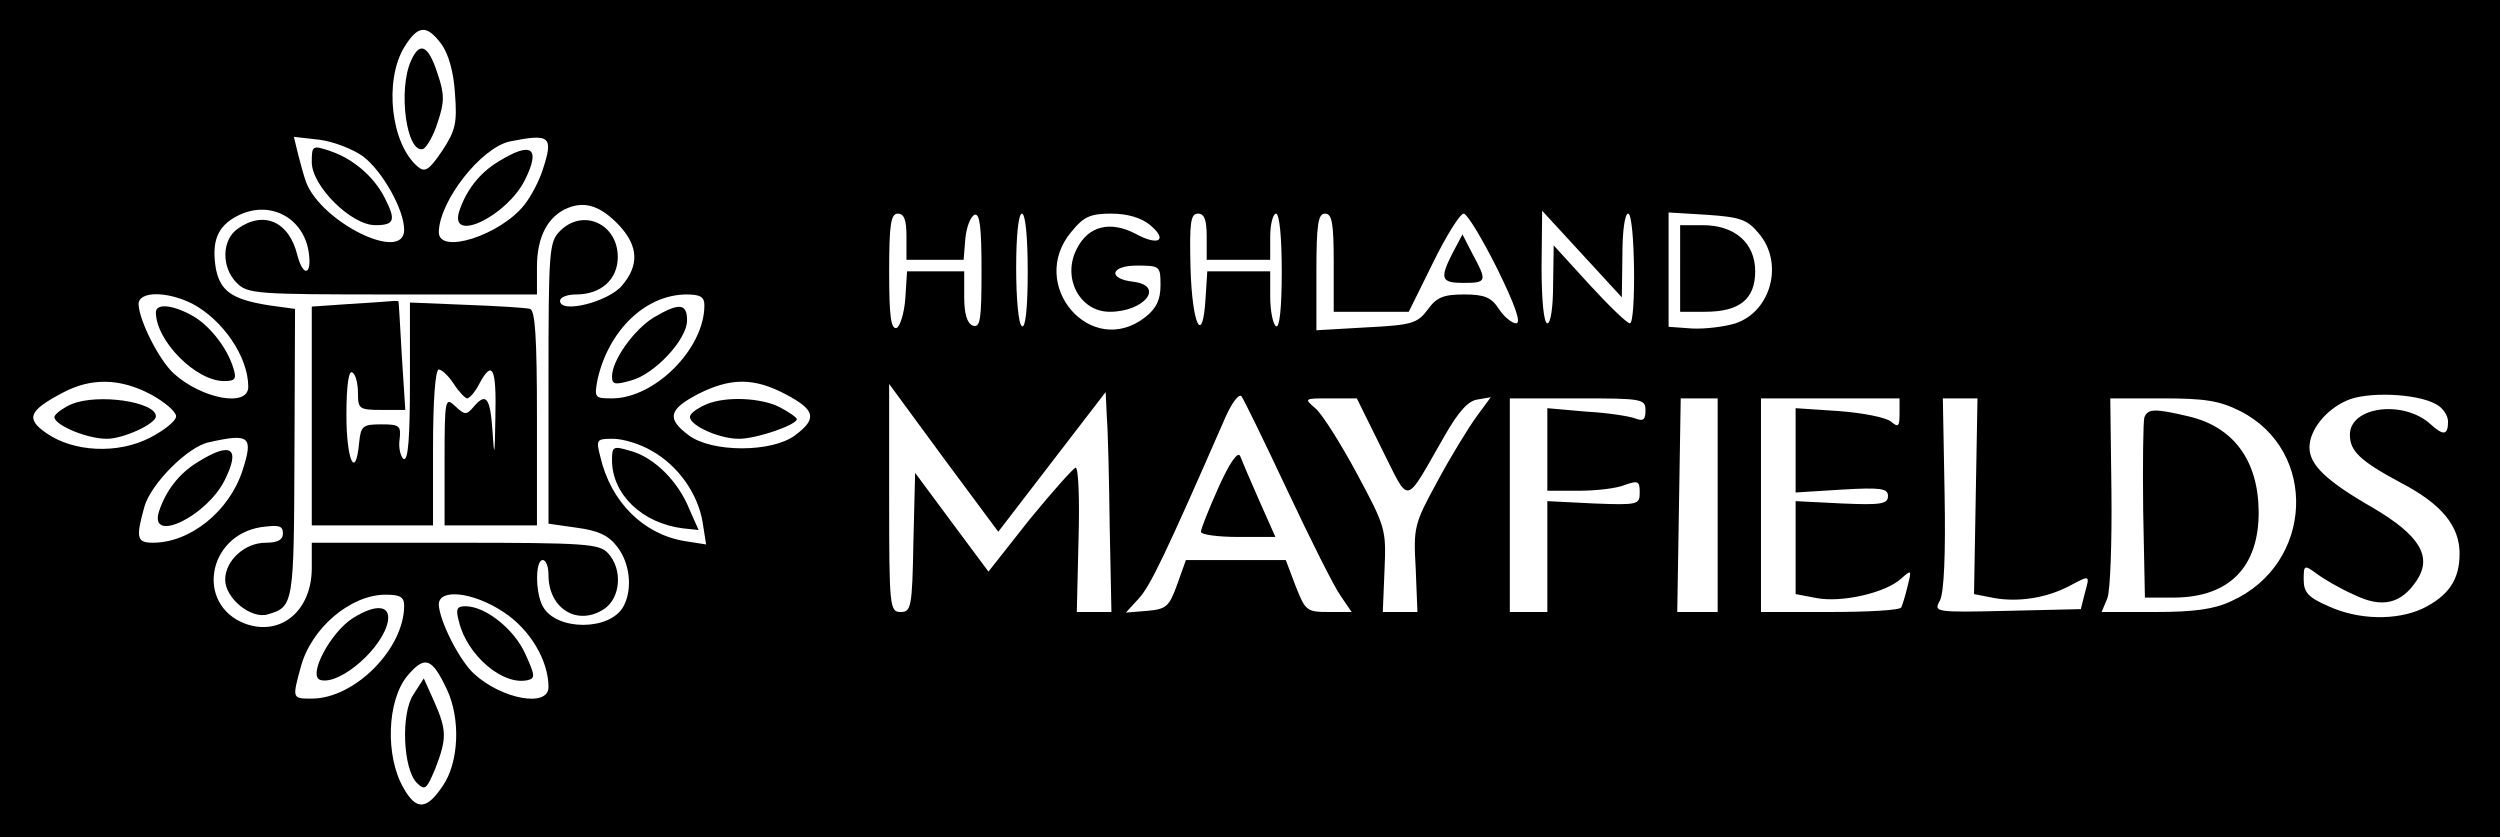 <?xml version="1.0" standalone="no"?>
<!DOCTYPE svg PUBLIC "-//W3C//DTD SVG 20010904//EN"
 "http://www.w3.org/TR/2001/REC-SVG-20010904/DTD/svg10.dtd">
<svg version="1.0" xmlns="http://www.w3.org/2000/svg"
 width="433pt" height="145pt" viewBox="0 0 433 145"
 preserveAspectRatio="xMidYMid meet">

<g transform="translate(0,145) scale(0.1,-0.1)"
fill="#000000" stroke="none">
<path d="M0 725 l0 -725 2165 0 2165 0 0 725 0 725 -2165 0 -2165 0 0 -725z
m765 648 c12 -17 21 -49 23 -85 4 -51 1 -64 -22 -99 -23 -34 -30 -38 -42 -28
-47 39 -59 149 -24 207 24 39 39 40 65 5z m175 -217 c-6 -19 -20 -46 -32 -61
-41 -52 -148 -87 -148 -47 1 54 73 146 123 157 70 14 76 9 57 -49z m-311 23
c33 -25 71 -92 71 -127 0 -58 -144 13 -170 83 -4 11 -10 33 -14 49 l-7 29 44
-5 c24 -3 58 -16 76 -29z m444 -120 c33 -36 34 -69 4 -104 -24 -28 -107 -49
-107 -26 0 6 12 11 28 11 43 0 72 26 72 65 0 57 -60 85 -100 45 -19 -19 -20
-33 -20 -264 l0 -243 49 -7 c37 -5 55 -13 70 -33 22 -28 27 -73 11 -103 -23
-43 -117 -43 -140 0 -13 24 -13 80 0 80 6 0 10 -12 10 -26 0 -58 50 -89 96
-59 29 19 33 69 7 97 -15 16 -37 18 -265 18 l-248 0 0 -44 c0 -74 -54 -119
-116 -96 -85 33 -65 152 28 167 31 4 38 3 38 -11 0 -11 -9 -16 -30 -16 -36 0
-70 -31 -70 -64 0 -32 45 -69 74 -60 45 13 45 18 46 279 l1 250 -44 6 c-64 10
-85 24 -93 63 -8 47 2 74 37 92 56 29 116 -3 124 -65 5 -38 -10 -41 -20 -3
-14 58 -58 78 -103 46 -28 -19 -29 -67 -2 -94 19 -19 33 -20 270 -20 l250 0 0
48 c0 52 19 88 54 102 30 12 57 3 89 -31z m497 -19 l0 -40 49 0 50 0 3 37 c2
20 9 38 16 41 9 3 12 -21 12 -97 0 -85 -2 -99 -15 -95 -10 4 -15 20 -15 50 l0
44 -49 0 -50 0 -3 -47 c-2 -26 -9 -48 -15 -51 -10 -3 -13 21 -13 97 0 83 3
101 15 101 11 0 15 -11 15 -40z m210 -61 c0 -64 -4 -98 -10 -94 -6 3 -10 48
-10 101 0 56 4 94 10 94 6 0 10 -40 10 -101z m211 82 c33 -27 16 -38 -24 -16
-44 23 -82 14 -102 -26 -26 -50 5 -109 57 -109 60 0 96 45 41 52 -45 5 -40 28
6 28 40 0 41 -1 41 -34 0 -25 -7 -40 -26 -55 -94 -74 -206 56 -128 148 21 26
33 31 69 31 27 0 51 -7 66 -19z m99 -21 l0 -40 55 0 55 0 0 40 c0 22 5 40 10
40 6 0 10 -40 10 -101 0 -64 -4 -98 -10 -94 -5 3 -10 26 -10 51 l0 44 -54 0
-55 0 -3 -47 c-5 -83 -23 -47 -26 52 -2 80 0 95 13 95 11 0 15 -11 15 -40z
m220 -45 l0 -85 65 0 65 0 42 85 c23 47 47 85 53 85 6 0 32 -43 58 -95 32 -65
42 -95 33 -95 -7 0 -21 11 -30 25 -13 20 -25 25 -60 25 -36 0 -48 -5 -63 -26
-18 -24 -27 -27 -106 -31 l-87 -5 0 101 c0 83 3 101 15 101 12 0 15 -16 15
-85z m500 13 c0 41 4 72 10 72 12 0 14 -190 3 -190 -5 0 -36 30 -70 67 l-62
68 -1 -67 c0 -39 -4 -68 -10 -68 -6 0 -10 39 -10 98 l1 97 69 -75 69 -75 1 73z
m236 38 c44 -51 22 -135 -40 -156 -19 -6 -53 -10 -75 -9 l-41 3 0 99 0 99 66
-4 c58 -4 70 -8 90 -32z m-2713 -122 c53 -28 97 -92 97 -144 0 -36 -80 -21
-129 23 -26 24 -60 92 -61 120 0 23 49 23 93 1z m887 -3 c0 -75 -86 -161 -160
-161 -30 0 -31 1 -25 33 19 84 82 146 153 147 25 0 32 -4 32 -19z m-959 -154
c24 -13 44 -30 44 -38 0 -8 -20 -24 -45 -37 -56 -29 -133 -25 -180 8 -36 25
-30 39 29 70 49 26 99 25 152 -3z m1100 0 c51 -27 55 -42 16 -71 -40 -30 -144
-30 -184 0 -39 29 -35 45 17 72 56 28 96 28 151 -1z m461 -117 l93 121 2 -43
c2 -24 4 -109 5 -191 l3 -147 -30 0 -30 0 3 125 c2 69 0 125 -5 125 -4 -1 -40
-41 -80 -90 l-71 -90 -64 86 -63 85 -3 -120 c-2 -113 -4 -121 -22 -121 -19 0
-20 8 -20 197 l0 198 94 -128 95 -128 93 121z m408 -50 c40 -85 81 -167 92
-182 l19 -28 -39 0 c-39 0 -41 2 -58 45 l-17 45 -86 0 -87 0 -15 -42 c-14 -39
-19 -43 -52 -46 l-37 -3 22 24 c20 21 48 80 149 311 11 26 24 44 29 40 4 -5
40 -79 80 -164z m1989 150 c12 -6 21 -20 21 -30 0 -24 -8 -25 -30 -5 -47 43
-140 31 -140 -18 0 -28 17 -45 88 -83 71 -37 102 -75 102 -123 0 -45 -19 -73
-64 -95 -45 -21 -111 -20 -163 4 -35 15 -43 24 -43 46 0 26 1 26 23 10 12 -9
41 -26 64 -36 49 -24 82 -16 109 25 27 41 5 78 -77 126 -80 46 -109 74 -109
104 0 30 28 65 64 81 34 16 121 13 155 -6z m-1826 -77 c50 -99 38 -101 109 22
24 42 41 61 57 63 l23 4 -25 -34 c-13 -18 -44 -68 -67 -111 -41 -75 -42 -80
-38 -152 l3 -75 -30 0 -30 0 3 73 c3 70 2 74 -48 167 -28 52 -60 103 -72 113
-20 17 -19 17 26 17 l46 0 43 -87z m457 66 c0 -16 -4 -19 -17 -14 -10 4 -48
10 -85 12 l-68 6 0 -72 0 -71 54 0 c30 0 66 4 80 10 23 8 26 7 26 -13 0 -21
-3 -22 -80 -19 l-80 4 0 -96 0 -96 -32 0 -33 0 0 185 0 185 118 0 c112 0 117
-1 117 -21z m125 -164 l0 -185 -35 0 -35 0 3 185 3 185 32 0 32 0 0 -185z
m315 159 c0 -23 -2 -25 -15 -14 -9 7 -49 15 -90 18 l-75 5 0 -73 0 -73 80 5
c68 4 80 2 80 -11 0 -14 -12 -16 -80 -13 l-80 4 0 -80 0 -81 37 -7 c43 -8 119
9 146 34 18 16 18 15 11 -13 -4 -17 -9 -33 -11 -37 -2 -5 -58 -8 -124 -8
l-119 0 0 185 0 185 120 0 120 0 0 -26z m132 -143 l-3 -170 36 -7 c41 -7 89 0
129 21 36 19 36 20 27 -12 l-7 -28 -128 -3 c-126 -3 -127 -2 -116 18 7 14 10
78 8 186 l-3 164 30 0 30 0 -3 -169z m458 147 c136 -69 127 -265 -15 -329 -29
-14 -64 -19 -132 -19 l-93 0 10 24 c5 13 8 96 7 185 l-2 161 90 0 c74 0 99 -4
135 -22z m-3460 -103 c-23 -71 -91 -125 -155 -125 -28 0 -30 8 -15 62 11 40
76 105 112 112 71 16 77 10 58 -49z m709 34 c45 -25 80 -74 88 -124 l6 -38
-38 6 c-71 12 -127 68 -145 145 -8 31 -7 32 22 32 17 0 47 -9 67 -21z m-429
-268 c0 -75 -86 -161 -160 -161 -34 0 -34 0 -19 55 18 67 86 125 147 125 25 0
32 -4 32 -19z m172 -11 c46 -30 78 -84 78 -130 0 -36 -81 -21 -129 23 -26 24
-60 92 -61 120 0 28 59 22 112 -13z m-98 -134 c24 -51 21 -126 -7 -167 -28
-42 -46 -43 -68 -4 -32 55 -29 152 7 195 30 35 42 31 68 -24z"/>
<path d="M712 1345 c-23 -50 -8 -162 21 -153 6 3 18 23 25 46 12 35 12 49 0
84 -16 50 -31 57 -46 23z"/>
<path d="M863 1170 c-33 -20 -56 -50 -68 -87 -16 -55 83 -7 114 55 28 56 12
68 -46 32z"/>
<path d="M540 1169 c0 -41 68 -109 110 -109 34 0 36 9 16 48 -19 37 -55 67
-93 80 -32 11 -33 10 -33 -19z"/>
<path d="M598 923 l-58 -4 0 -189 0 -190 105 0 105 0 0 135 c0 81 4 135 10
135 5 0 17 -11 26 -25 9 -14 20 -25 23 -25 4 0 14 11 21 25 23 43 30 28 28
-57 -1 -69 -2 -73 -5 -25 -4 59 -11 68 -33 42 -12 -14 -15 -14 -31 1 -18 17
-19 14 -19 -94 l0 -112 80 0 80 0 0 185 c0 140 -3 187 -12 190 -7 2 -57 5
-110 7 l-98 4 0 -139 c0 -95 -3 -136 -11 -132 -5 4 -9 19 -7 33 3 25 0 27 -32
27 -32 0 -35 -3 -38 -32 -6 -65 -22 -31 -22 48 0 51 4 78 10 74 6 -3 10 -19
10 -36 0 -27 2 -29 41 -29 l41 0 -6 93 c-3 50 -5 93 -6 95 0 1 -8 1 -17 0 -10
-1 -44 -3 -75 -5z"/>
<path d="M2516 1012 c-23 -45 -20 -52 19 -52 40 0 41 3 16 49 l-18 35 -17 -32z"/>
<path d="M2910 985 l0 -75 43 0 c60 0 87 22 87 70 0 49 -35 80 -91 80 l-39 0
0 -75z"/>
<path d="M270 909 c0 -49 69 -119 118 -119 20 0 22 4 16 23 -11 36 -43 76 -74
92 -34 18 -60 19 -60 4z"/>
<path d="M1132 900 c-34 -21 -72 -74 -72 -102 0 -14 5 -15 33 -7 41 11 97 71
97 104 0 30 -14 31 -58 5z"/>
<path d="M124 750 c-12 -5 -25 -14 -29 -20 -8 -13 53 -40 90 -40 29 0 85 26
85 39 0 25 -100 40 -146 21z"/>
<path d="M1224 750 c-12 -5 -25 -13 -28 -19 -9 -14 46 -41 84 -41 30 0 100 24
100 34 0 3 -13 12 -30 21 -32 16 -92 19 -126 5z"/>
<path d="M2111 607 c-17 -38 -31 -73 -31 -78 0 -5 29 -9 65 -9 l64 0 -28 63
c-15 34 -30 69 -33 77 -4 9 -18 -11 -37 -53z"/>
<path d="M3714 727 c-2 -7 -3 -80 -2 -162 l3 -150 52 0 c95 1 146 54 145 150
-1 88 -44 146 -122 164 -59 14 -70 13 -76 -2z"/>
<path d="M343 650 c-33 -20 -56 -50 -68 -87 -16 -55 83 -7 114 55 28 56 12 68
-46 32z"/>
<path d="M1060 653 c0 -59 52 -109 122 -118 l28 -3 -16 36 c-19 48 -61 90
-102 101 -30 9 -32 8 -32 -16z"/>
<path d="M612 380 c-40 -25 -81 -103 -56 -108 35 -8 109 58 116 103 4 27 -21
29 -60 5z"/>
<path d="M795 373 c14 -58 76 -111 119 -101 13 3 13 8 -4 45 -19 43 -69 83
-104 83 -15 0 -17 -5 -11 -27z"/>
<path d="M716 247 c-22 -33 -18 -129 6 -153 14 -14 17 -11 32 25 20 52 20 66
-2 116 l-18 40 -18 -28z"/>
</g>
</svg>
